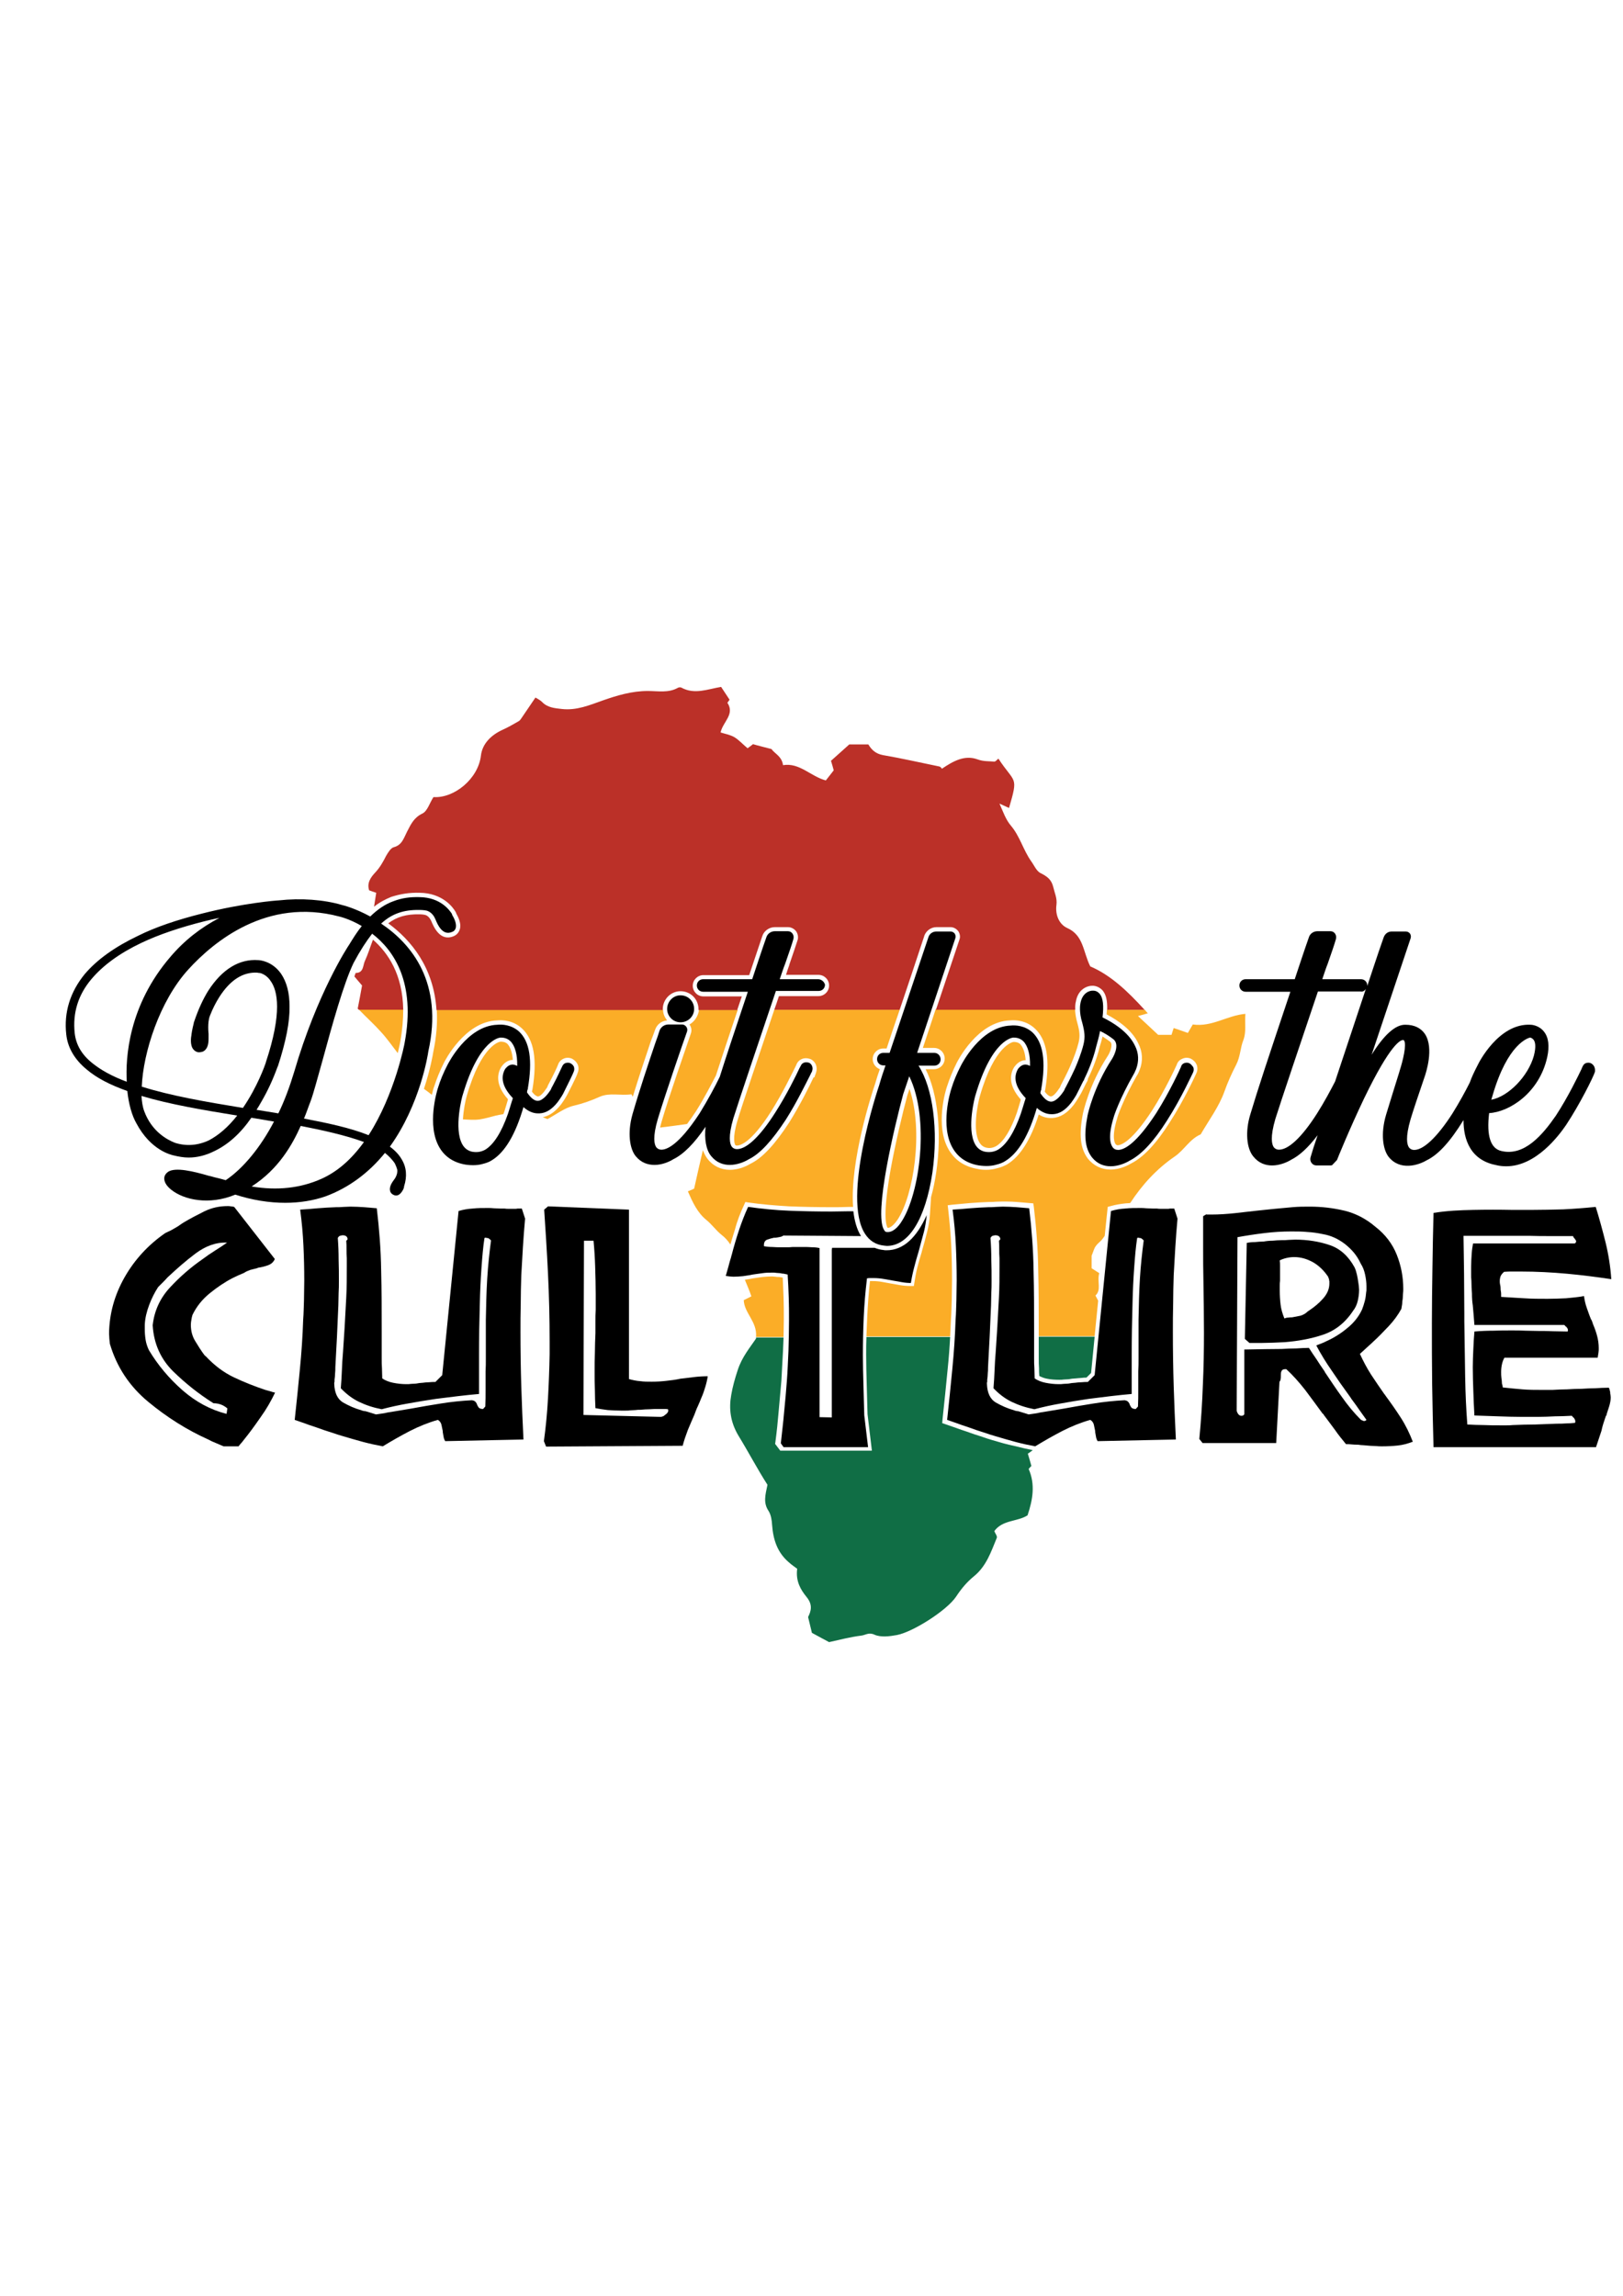 <?xml version="1.0" encoding="utf-8"?>
<!-- Generator: Adobe Illustrator 19.0.0, SVG Export Plug-In . SVG Version: 6.00 Build 0)  -->
<svg version="1.0" xmlns="http://www.w3.org/2000/svg" xmlns:xlink="http://www.w3.org/1999/xlink" x="0px" y="0px"
	 viewBox="0 0 595.3 841.9" style="enable-background:new 0 0 595.3 841.9;" xml:space="preserve">
<style type="text/css">
	.st0{fill:#FBAD27;}
	.st1{fill:#106E45;}
	.st2{fill:#BB3028;}
</style>
<g id="Layer_1">
	<g id="XMLID_3_">
		<path id="XMLID_1173_" class="st0" d="M176,410.5c2-0.3,3.9-0.9,5.9-1.4c1-0.2,1.8-0.4,2.7-0.5c0.1-0.2,0.2-0.5,0.3-0.7
			c0.5-1.5,0.9-3,1.3-4.3c0-0.2,0.1-0.3,0.1-0.5c-5-5.6-3.7-9.8-2.4-11.9l0.1-0.1c1.4-2,3.1-2.4,4-2.4c0,0,0.1,0,0.1,0
			c-0.2-2.7-0.9-4.7-2-5.9c-0.8-0.7-1.7-0.8-2.5-0.8c-0.3,0-7,1.1-12.4,19.9c-0.5,1.7-1.2,5.1-1.4,8.6
			C171.9,410.6,174,410.8,176,410.5z"/>
		<path id="XMLID_1178_" class="st0" d="M139.8,378.5c2.3,2.5,4.2,5.3,6.1,7.7c0.6-2.5,0.9-4,0.9-4.1v0c0.8-4.4,1.1-8.3,1.1-11.9
			h-16.3C134.6,373.3,137.4,375.8,139.8,378.5z"/>
		<path id="XMLID_1179_" class="st0" d="M272.9,441.9l0.5-1.1l1.2,0.2c4.9,0.7,9.9,1.1,14.9,1.4c5.1,0.2,10.3,0.3,15.5,0.3
			c2.2,0,4.4,0,6.5-0.1c0.3,0,0.6,0,1,0l0.4,0c-1.2-16.8,6.9-41.7,8.1-45.2c0.5-1.8,1.1-3.6,1.7-5.3c-1.5-0.6-2.6-2-2.6-3.7
			c0-2.2,1.8-3.9,3.9-3.9h1.2c1.4-4.3,3-9,4.8-14.2h-46c-5.5,16.4-12,35.5-13.5,40.6c-2,6.7-1,8.7-0.8,9c0.1,0.1,0.2,0.2,0.4,0.2
			c1.1,0.1,5.2-0.6,12.8-12.6c4.2-6.7,7.6-13.8,8.8-16.2c0.2-0.5,0.4-0.7,0.4-0.9c0.8-1.9,2.8-2.8,4.9-2.1l0.3,0.1
			c1.9,0.9,2.7,3,2,5l-0.6,1.7h-0.3c0,0,0,0,0,0c-1.4,3-4.8,9.9-8.9,16.5c-5.2,8-9.8,13-14.1,15.1c-1,0.6-4,2.3-7.7,2.3
			c-3.3,0-6.1-1.4-8.1-3.9c-0.7-0.9-1.3-2-1.8-3.3c-1.1,4.7-2.2,9.6-3.2,14.1c-1,0.5-1.7,0.7-2.3,1c1.8,4.1,3.5,7.8,6.8,10.5
			c2,1.6,3.5,3.8,5.5,5.4c1.3,1,2.4,2.2,3.3,3.6c0.6-1.9,1.1-3.8,1.7-5.6C270.4,447.7,271.6,444.7,272.9,441.9z"/>
		<path id="XMLID_1180_" class="st0" d="M287.4,475.7c-0.1-2.3-0.2-4.8-0.3-7.2c0,0-0.1,0-0.1,0c-0.4-0.1-0.8-0.1-1.2-0.2
			c-0.5,0-0.9,0-1.4-0.1c-0.4,0-0.8-0.1-1.2-0.1c-1.2,0-2.3,0.1-3.5,0.2c-1.2,0.2-2.4,0.3-3.5,0.5c-1,0.2-2,0.4-3,0.5
			c0.8,2,1.7,4,2.4,6.1c-0.9,0.4-1.7,0.9-2.8,1.4c0.2,4.8,5,7.9,4.5,13.5h10.1c0-2.1,0.1-4.3,0.1-6.4
			C287.5,481.2,287.5,478.4,287.4,475.7z"/>
		<path id="XMLID_1181_" class="st0" d="M371.8,382.1c-0.3,0-7,1.1-12.4,19.9c-0.9,3.2-2.7,12.6-0.2,16.9c0.6,1,1.3,1.6,2.3,1.9
			c1.4,0.4,2.6,0.2,3.9-0.5c2.8-1.7,5.4-6,7.6-12.3c0.5-1.5,0.9-3,1.3-4.3c0-0.2,0.1-0.3,0.1-0.5c-5-5.6-3.7-9.8-2.4-11.9l0.1-0.1
			c1.4-2,3.1-2.4,4-2.4c0,0,0.1,0,0.1,0c-0.2-2.7-0.9-4.7-2-5.9C373.4,382.2,372.5,382.1,371.8,382.1z"/>
		<path id="XMLID_1183_" class="st0" d="M240.3,377.6L240.3,377.6c0.7-2,2.4-3.2,4.4-3.4c-0.9-1.1-1.5-2.4-1.5-3.9h-83
			c0.3,4.7-0.1,9.9-1.3,15.6c-0.1,0.7-1,6.1-3.4,13.4c1,0.7,2,1.5,2.9,2.2c0.4-1.7,0.7-2.8,0.8-2.9c1-3.1,2.2-6,3.6-8.8
			c0.3-0.6,7.6-15.2,19.6-15.6c2-0.2,5.9,0,9.1,3c4.4,4.1,5.6,11.4,3.8,22.3l-0.2,0.8c1,1.4,1.9,1.8,2.2,1.8c0.8,0,1.9-1.1,3.3-3.2
			c0.1-0.2,0.3-0.5,0.3-0.7l0.2-0.4c2.1-3.9,3.4-6.8,3.6-7.4c0.3-0.9,1-1.7,1.9-2.1c1-0.5,2.1-0.5,3.1-0.1l0.2,0.1
			c0.9,0.5,1.6,1.2,2,2.1c0.4,1,0.4,2.2-0.1,3.2l0,0.1c-0.7,1.9-3.2,6.7-3.7,7.7c-0.2,0.4-1.1,2-2.3,3.6c-2.1,2.7-4.3,4.2-6.7,4.7
			c0.5,0.2,1.1,0.5,1.7,0.7c3.2-1.7,6.2-4.1,9.6-4.9c3.4-0.8,6.5-1.9,9.6-3.3c3.7-1.6,7.5-0.3,11.6-0.9c0.2,0.3,0.3,0.6,0.5,0.9
			c2.2-7.2,4.6-14.3,6.6-20.3C239.3,380.4,239.8,379,240.3,377.6z"/>
		<path id="XMLID_1189_" class="st0" d="M456.8,371.8c-6.8,0.6-12.2,4.9-19.3,3.9c-0.6,1-1.2,2.1-1.8,3.1c-2.1-0.7-3.6-1.3-5.2-1.8
			c-0.3,0.8-0.5,1.6-0.8,2.5c-1.8,0-3.7,0-4.9,0c-2.2-2.1-4.2-3.9-7.4-6.9c1.3-0.3,2.5-0.7,3.6-1c-0.4-0.4-0.8-0.9-1.1-1.3H406
			c0,0.6-0.1,1.1-0.1,1.7c4.2,2.2,9.3,5.7,11.6,10.6c1.6,3.1,1.8,6.5,0.5,9.8c-0.3,0.8-0.6,1.4-0.9,1.9l-0.1,0.1
			c-5.1,9-7.2,15.3-7.2,15.6c-2.2,7.1-0.9,9.2-0.6,9.6c0.2,0.2,0.4,0.4,0.8,0.4c1.3-0.1,5.2-1.4,12.6-12.8c4.8-7.5,8.6-15.8,9-16.7
			c0.3-1,1-1.8,2-2.2c1-0.5,2.1-0.5,3.1-0.1l0.2,0.1c0.9,0.5,1.6,1.2,2,2.1c0.4,1,0.4,2.2-0.1,3.2c-0.3,0.7-4.4,9.7-9.7,17.9
			c-4.9,7.8-9.7,12.9-14.1,15.1c-1,0.6-4,2.3-7.7,2.3c-3.3,0-6.1-1.4-8.2-3.9c-2.9-3.8-3.4-8.9-1.9-16.6c0.1-0.4,2.2-10.6,9.2-21.3
			c0.7-1.1,1.9-3.9,0.9-5c-0.8-0.6-1.8-1.3-2.9-2c-0.4,1.7-0.8,3.1-1,3.6c-1.2,5.3-3.6,10.4-4.4,12L399,396
			c-0.1,0.1-0.1,0.2-0.1,0.3l-0.1,0.2c-0.1,0.2-0.2,0.4-0.3,0.5c-1,2-2,4.1-2.3,4.5c-0.2,0.4-1.1,1.9-2.3,3.6
			c-2.5,3.2-5,4.7-7.9,4.9l-0.1,0h-0.5c-1.5,0-3-0.4-4.4-1.3c-2.9,9.2-6.8,15.4-11.6,18.3c-1.1,0.6-2.3,1.1-3.6,1.4
			c-1.3,0.4-2.7,0.6-4.1,0.6c-1.6,0-2.7-0.2-3-0.3c-4.8-0.8-8.3-3.1-10.6-6.9c-5.4-8.9-1-22.7-0.8-23.2c1-3.1,2.2-6,3.6-8.8
			c0.3-0.6,7.6-15.2,19.6-15.6c2-0.2,5.9,0,9.1,3c4.4,4.1,5.6,11.4,3.8,22.3l-0.2,0.8c1,1.4,1.9,1.8,2.2,1.8c0.8,0,1.9-1.1,3.3-3.2
			c0.1-0.2,0.3-0.5,0.3-0.7l0.2-0.4c1.9-3.6,3.2-6.4,3.5-7.2c1.3-3,2.3-5.8,2.9-8.2c0.6-2.4,0.4-4.2-0.4-7.1c-0.6-2-0.8-3.8-0.9-5.2
			h-51.1l-4.7,14.2h4.1c2.2,0,3.9,1.8,3.9,3.9c0,2.2-1.8,3.9-3.9,3.9h-3.1c4.5,8.9,6,23.4,3.9,37.8c-0.5,3.3-1.1,6.3-1.9,9.1
			l-0.4,6.2c-0.1,2.2-0.5,4.3-1,6.4c-0.6,2.5-1.3,5-2,7.4l0,0.1c-0.6,1.9-1.1,3.7-1.6,5.6c-0.5,1.9-0.8,3.7-1.1,5.6l-0.2,1.3h-1.4
			c-1.2,0-2.4-0.1-3.6-0.3c-1.1-0.2-2.2-0.4-3.4-0.6c-1.1-0.2-2.2-0.4-3.3-0.6c-1.1-0.2-2.2-0.3-3.4-0.3h-1c-0.5,4.4-0.8,8.8-1,13
			c-0.1,2.4-0.2,4.9-0.3,7.3h30.7c0.1-2.1,0.2-4.2,0.3-6.3c0.2-2.4,0.2-4.8,0.3-7.2c0-2.4,0.1-4.8,0.1-7.2c0-4.2-0.1-8.5-0.3-12.7
			c-0.2-4.2-0.6-8.6-1.1-13.1l-0.2-1.6l1.6-0.2c2.1-0.2,4.2-0.4,6.5-0.6l0,0c2.3-0.2,4.6-0.3,6.9-0.4l0.1,0c0.9,0,1.8,0,2.6-0.1
			c2.6-0.1,5.2-0.1,7.7,0.1c1.6,0.1,3.2,0.3,4.7,0.4l1.3,0.1l0.2,1.3c0.9,7.6,1.5,15.3,1.6,22.9c0.2,7.5,0.2,15.1,0.2,22.5v2h20.5
			l1.3-13c-0.3-0.6-0.7-1.3-1-1.9c2.3-2.1,0.5-5.1,1.4-8.2c-0.9-0.6-2-1.3-2.8-1.8c0-2.1,0-3.8,0-4.6c0.7-1.7,0.9-2.7,1.5-3.5
			c0.6-0.9,1.5-1.5,2.2-2.3c0.4-0.5,0.8-1,1.1-1.5l1.1-10.6l1.1-0.3c1.8-0.5,3.6-0.8,5.5-1c0.5,0,1.1-0.1,1.6-0.1c0,0,0-0.1,0.1-0.1
			c4.4-6.7,9.6-12.4,16.3-17c3.4-2.3,5.5-6.4,9.5-8.1c3-5.2,6.7-10.1,8.7-15.7c1.2-3.4,2.7-6.7,4.3-9.8c1.6-3.1,1.5-6.3,2.7-9.2
			C457.2,378.2,456.5,375.2,456.8,371.8z"/>
		<path id="XMLID_1194_" class="st0" d="M252.9,375.7C252.9,375.7,252.9,375.7,252.9,375.7c0.7,1,0.9,2.1,0.5,3.3
			c-1.6,4.7-8.2,23.6-10.6,31.9c-0.3,1-0.5,1.8-0.7,2.6c3.4-0.4,7-0.9,9.9-1.3c1-1.3,2.1-2.9,3.3-4.7c3.2-5.1,5.9-10.4,7.3-13.1
			c1.9-5.9,4.4-13.4,8-24.1h-14.2C256.1,372.6,254.8,374.6,252.9,375.7z"/>
		<path id="XMLID_1200_" class="st0" d="M326.7,428.7c-2.9,16.5-1.8,20.6-1.1,21.6c0,0,0,0,0,0c1,0,2.3-1.1,3.6-3
			c5.9-8.9,9.6-32.5,4.4-48l-0.8,2.4C331.1,408,328.5,418.9,326.7,428.7z"/>
	</g>
</g>
<g id="Layer_3">
	<g id="XMLID_4_">
		<path id="XMLID_1209_" class="st1" d="M381,498.2c0,1.2,0,2.5,0.1,3.6c0,1,0,1.9,0.1,2.8c0.8,0.4,1.7,0.8,2.8,1
			c1.4,0.3,3,0.4,4.5,0.4c0.6,0,1.2,0,1.7-0.1c0.6,0,1.2-0.1,1.8-0.1c0.4-0.1,0.8-0.1,1.2-0.2c0.4,0,0.9-0.1,1.3-0.1
			c0.7-0.1,1.5-0.1,2.3-0.2c0.6-0.1,1.2-0.1,1.7-0.1l1.7-1.7l1.3-13.3H381V498.2z"/>
		<path id="XMLID_1210_" class="st1" d="M363.9,528.1c-1-0.3-2-0.6-3.1-1c-1-0.3-2-0.7-3-1l-0.1,0c-2-0.7-3.9-1.4-5.8-2
			c-1.8-0.7-3.5-1.2-5.1-1.8l-1.2-0.4l0.1-1.3c0.7-6.3,1.3-12.5,1.9-18.6c0.4-3.9,0.7-7.8,0.9-11.7h-30.7c-0.1,2.2-0.1,4.4-0.1,6.5
			c0,3.5,0.1,7.1,0.2,10.7c0.1,3.6,0.2,7.3,0.3,11.1l1.6,13.4h-33.6l-1.9-2.5l0.1-0.6c0.5-3.8,0.9-7.6,1.2-11.3
			c0.3-3.7,0.7-7.4,1-11.2c0.2-3.6,0.4-7.3,0.6-11.1c0.1-1.6,0.1-3.2,0.2-4.8h-10.1c0,0.1,0,0.3,0,0.4c-2.1,3.1-5.2,6.8-6.7,11.5
			c-1,3-1.9,6.2-2.4,9.2c-0.9,5-0.3,9.9,2.6,14.8c3.8,6.2,7.2,12.7,10.7,18.1c-0.8,3.8-1.6,6.6,0.4,9.6c0.9,1.4,1.2,3.4,1.3,5.2
			c0.4,5.3,1.9,10,6.1,13.6c1.1,1,2.3,1.8,3.1,2.4c-0.6,4.6,1.3,7.7,3.4,10.3c2.4,2.9,1.7,5.2,0.6,7.4c0.6,2.5,1.1,4.6,1.4,5.8
			c2.5,1.4,4.5,2.4,6.3,3.4c4-0.9,7.9-1.9,11.9-2.4c1.5-0.2,2.7-1.3,4.8-0.3c2.3,1,5.5,0.6,8.2,0.1c5.8-1.1,18.3-9,21.7-14.1
			c1.9-2.9,4-5.4,6.6-7.5c4.5-3.7,6.2-8.9,8.3-14c0.3-0.6-0.6-1.7-0.9-2.5c3-4.2,8.5-3.4,12.2-5.8c1.9-5.7,2.9-11.3,0.4-17
			c0.4-0.5,0.8-0.9,1-1.1c-0.4-1.5-0.8-2.8-1.3-4.5c0.6-0.4,1.2-0.8,1.8-1.3c-2-0.4-4.2-0.9-6.6-1.5
			C369.3,529.7,366.6,528.9,363.9,528.1z"/>
	</g>
</g>
<g id="Layer_4">
	<g id="XMLID_1_">
		<path id="XMLID_750_" d="M100.8,461.7c-0.5,1.2-1.4,1.9-2.5,2.3c-1.1,0.4-2.3,0.7-3.6,0.9c-0.1,0-0.2,0-0.2,0.1
			c-0.1,0-0.2,0.1-0.3,0.1c-0.8,0.2-1.6,0.4-2.4,0.6c-0.8,0.3-1.6,0.6-2.3,1.1c-0.7,0.3-1.4,0.6-2.1,0.9c-0.7,0.3-1.4,0.7-2.1,1
			c-2.9,1.5-5.7,3.4-8.4,5.6c-2.7,2.2-4.8,4.8-6.3,7.9c-0.2,0.6-0.3,1.2-0.4,1.8c-0.1,0.6-0.2,1.2-0.2,1.8c0,2.2,0.5,4.2,1.6,6
			c1.1,1.8,2.2,3.6,3.5,5.3c0.1,0,0.1,0,0.2,0.1c0,0.1,0.1,0.2,0.2,0.2c3.1,3.3,6.5,5.9,10.3,7.7c3.8,1.8,7.6,3.3,11.5,4.6
			c0.6,0.2,1.2,0.3,1.8,0.5c0.6,0.2,1.2,0.4,1.8,0.5c-1.5,3.1-3.2,6.1-5.3,9c-2,2.9-4.1,5.8-6.3,8.5c-0.3,0.4-0.6,0.8-0.9,1.1
			c-0.3,0.3-0.6,0.7-0.9,1.1H82c-0.9-0.4-1.9-0.8-2.8-1.2c-1-0.4-1.9-0.8-2.8-1.3c-7.8-3.5-15.1-8.1-22-13.8
			c-6.9-5.7-11.6-12.8-14.1-21.3c-0.1-0.6-0.1-1.2-0.2-1.9c0-0.7-0.1-1.3-0.1-1.9c0.1-7.2,2-14.1,5.7-20.6
			c3.7-6.5,8.7-11.9,14.9-16.2c0.7-0.3,1.4-0.7,2.1-1c0.7-0.4,1.4-0.8,2.1-1.2c0.4-0.2,0.8-0.5,1.2-0.8c0.4-0.3,0.8-0.5,1.2-0.8
			c2.5-1.5,5.2-2.9,7.8-4.2c2.7-1.3,5.5-1.9,8.5-1.9c0.4,0,0.8,0,1.2,0.1c0.4,0,0.8,0.1,1.2,0.2L100.8,461.7z M71.7,459.7
			c-3.6,2.7-7,5.7-10.3,8.8c-0.5,0.6-1.1,1.2-1.7,1.8c-0.6,0.6-1.2,1.2-1.7,1.7c-1.3,2-2.4,4.2-3.3,6.6c-0.9,2.4-1.5,4.8-1.6,7.3
			c0,0.2,0,0.5,0,0.8c0,0.3,0,0.5,0,0.8c0,1.2,0.1,2.5,0.3,3.8c0.2,1.3,0.6,2.5,1.2,3.8c3.3,5.5,7.4,10.4,12.3,14.7
			c4.9,4.3,10.3,7.2,16.2,8.7l0.3-2c-0.7-0.6-1.5-1.1-2.3-1.4c-0.8-0.3-1.8-0.5-2.8-0.5c-5.4-3.4-10.3-7.3-14.9-11.8
			c-4.5-4.5-7-10.1-7.4-16.8c0.6-5.3,2.7-9.9,6.3-13.8c3.6-3.9,7.5-7.3,11.8-10.3c1.6-1.2,3.2-2.3,4.8-3.3c1.6-1,3.1-2,4.4-2.9
			C79.2,455.5,75.3,457,71.7,459.7z"/>
		<path id="XMLID_755_" d="M116.5,443.1c2.2-0.2,4.5-0.3,6.8-0.4c0.9,0,1.8,0,2.7-0.1c0.8,0,1.7-0.1,2.5-0.1c1.7,0,3.4,0.1,5,0.2
			c1.7,0.1,3.2,0.3,4.7,0.4c0.9,7.6,1.5,15.2,1.6,22.7c0.2,7.5,0.2,15,0.2,22.5c0,0.5,0,0.9,0,1.3c0,0.4,0,0.8,0,1.2
			c0,1.2,0,2.5,0,3.7c0,1.2,0,2.4,0,3.6c0,1.2,0,2.5,0.1,3.7c0,1.2,0.1,2.5,0.1,3.7c1.2,0.8,2.5,1.3,4,1.6c1.5,0.3,3.2,0.5,4.8,0.5
			c0.6,0,1.2,0,1.8-0.1c0.6,0,1.2-0.1,1.8-0.1c0.4-0.1,0.8-0.1,1.2-0.2c0.4,0,0.8-0.1,1.2-0.1c0.8-0.1,1.6-0.2,2.4-0.2
			c0.8-0.1,1.6-0.1,2.3-0.1l2.5-2.5l6-60.2c1.7-0.5,3.4-0.8,5.2-0.9c1.8-0.2,3.6-0.2,5.4-0.2c0.8,0,1.5,0,2.3,0.1
			c0.8,0,1.5,0.1,2.3,0.1c0.3,0,0.6,0,0.8,0s0.5,0,0.8,0c0.5,0.1,1.1,0.1,1.6,0.1c0.5,0,1,0,1.6,0c0.2,0,0.5,0,0.8,0
			c0.3,0,0.5,0,0.8-0.1c0.2,0,0.5,0,0.8,0c0.3,0,0.5,0,0.8,0l1.2,3.7c-0.3,3.5-0.6,6.9-0.8,10.4c-0.2,3.5-0.4,7-0.6,10.4
			c-0.1,3.5-0.2,6.9-0.2,10.4c-0.1,3.5-0.1,7-0.1,10.4c0,6.6,0.1,13.2,0.3,19.9c0.2,6.6,0.5,13.1,0.8,19.5l-28.7,0.6
			c-0.3-0.5-0.5-1-0.6-1.6c-0.1-0.6-0.2-1.1-0.3-1.7c0-0.1,0-0.2,0-0.2c0-0.1,0-0.2,0-0.2c-0.2-0.8-0.3-1.6-0.5-2.4
			c-0.2-0.7-0.6-1.3-1.3-1.7c-3.5,1-7,2.4-10.3,4.1c-3.3,1.7-6.6,3.6-9.9,5.6c-2.2-0.4-4.5-0.9-7.2-1.6c-2.6-0.7-5.3-1.5-8-2.3
			c-1-0.3-2-0.6-3.1-1c-1-0.3-2.1-0.7-3.1-1c-2-0.7-3.9-1.4-5.8-2c-1.8-0.7-3.5-1.2-5.1-1.8c0.7-6.3,1.3-12.5,1.9-18.6
			c0.6-6.1,1-12.1,1.2-18.1c0.2-2.4,0.2-4.8,0.3-7.2c0-2.4,0.1-4.8,0.1-7.2c0-4.2-0.1-8.5-0.3-12.8c-0.2-4.3-0.6-8.7-1.2-13.2
			C112.1,443.5,114.2,443.3,116.5,443.1z M127.4,454.6c0,0,0-0.1,0.1-0.1c0-0.1,0-0.2,0-0.2c-0.1-0.5-0.3-0.8-0.6-1
			s-0.8-0.3-1.2-0.3c-0.3,0-0.6,0.1-1,0.2c-0.3,0.1-0.6,0.4-0.8,0.8c0.2,2.6,0.3,5.3,0.3,7.9c0.1,2.7,0.1,5.3,0.1,7.9
			c0,1.5,0,2.9-0.1,4.4c0,1.5-0.1,3-0.1,4.6c-0.2,3.8-0.3,7.5-0.5,11.3c-0.2,3.7-0.4,7.5-0.6,11.3c0,0.8,0,1.5-0.1,2.3
			c0,0.8-0.1,1.5-0.2,2.3c0,0.2,0,0.3,0,0.4c0,0.1,0,0.3,0,0.4c-0.1,0.1-0.1,0.2-0.1,0.3c0,0.1,0,0.3,0,0.4c0.1,3.3,1.2,5.6,3.2,6.8
			c2.1,1.2,4.3,2.2,6.8,2.9c0.2,0.1,0.5,0.2,0.7,0.2c0.2,0.1,0.5,0.1,0.7,0.1c0.7,0.2,1.4,0.4,2,0.6c0.7,0.2,1.3,0.4,1.9,0.6
			c0.7-0.1,1.4-0.2,2.1-0.3c0.7-0.1,1.4-0.2,2.1-0.4c1.5-0.2,2.9-0.5,4.3-0.7c1.4-0.2,2.8-0.5,4.2-0.7c3.7-0.7,7.4-1.3,11.1-1.9
			c3.7-0.6,7.5-1,11.4-1.2c0.6,0.1,1.1,0.3,1.3,0.6c0.3,0.3,0.5,0.7,0.6,1v0.1c0.2,0.4,0.4,0.7,0.6,1c0.3,0.3,0.8,0.5,1.4,0.5
			c0.1,0,0.2,0,0.2,0l0.8-0.9c0.1-2,0.1-4.1,0.1-6.2c0-2.2,0-4.4,0-6.7c0.1-1.5,0.1-3.1,0.1-4.6c0-1.5,0-3.1,0-4.7
			c0-1.6,0-3.2,0-4.8c0-1.6,0-3.2,0-4.8c0.1-5.1,0.2-10.1,0.5-15c0.3-4.9,0.8-9.6,1.4-14.1c-0.1-0.1-0.2-0.2-0.2-0.2
			c-0.2-0.2-0.3-0.3-0.6-0.5c-0.2-0.2-0.5-0.2-0.8-0.2c-0.1-0.1-0.2-0.1-0.3-0.1c-0.2,0-0.3,0-0.5,0.1c-0.5,3.2-0.8,6.8-1.1,11
			c-0.3,4.2-0.5,8.4-0.6,12.8c-0.2,6.6-0.3,12.9-0.3,18.9c0,6,0,10.1,0,12.5c0,0.6,0,1.3,0,2c-2.5,0.2-5,0.5-7.7,0.8
			c-2.7,0.3-5.4,0.7-8.1,1c-3.5,0.5-6.9,1.1-10.3,1.7c-3.4,0.6-6.6,1.3-9.6,2.1c-3.1-0.6-5.8-1.5-8.3-2.7c-2.5-1.2-4.7-2.9-6.7-5
			c0.2-2.2,0.3-4.4,0.4-6.6c0.1-2.2,0.2-4.4,0.4-6.5c0.1-1.5,0.2-3.1,0.3-4.6c0.1-1.5,0.2-3,0.3-4.6c0.2-3.6,0.4-7.3,0.6-11
			c0.2-3.7,0.2-7.4,0.2-11.2c0-0.5,0-1.1,0-1.6c0-0.5,0-1.1,0-1.6c-0.1-1.1-0.1-2.2-0.1-3.2c0-1.1,0-2.2-0.1-3.2
			C127.4,454.7,127.4,454.6,127.4,454.6z"/>
		<path id="XMLID_760_" d="M230.6,505.7c1.4,0.4,2.8,0.7,4.2,0.8c1.4,0.2,2.8,0.2,4.2,0.2c1.8,0,3.5-0.1,5.3-0.3
			c1.8-0.2,3.5-0.4,5.3-0.8c1.7-0.2,3.4-0.4,5-0.6c1.7-0.2,3.3-0.3,5-0.3c-0.2,1.3-0.5,2.6-0.9,3.9c-0.4,1.3-0.8,2.6-1.4,3.9
			c-0.4,1-0.8,2-1.3,3.1c-0.5,1-0.9,2.1-1.3,3.2c-0.8,1.8-1.6,3.7-2.4,5.6c-0.7,1.9-1.4,3.8-1.9,5.8l-50.1,0.3l-0.8-2
			c0.7-5.1,1.2-10.3,1.5-15.7c0.3-5.4,0.5-10.8,0.6-16.2c0-0.8,0-1.5,0-2.3c0-0.8,0-1.5,0-2.3c0-8.5-0.2-16.8-0.6-25
			c-0.4-8.2-0.9-16-1.4-23.4l1.4-1.2l29.7,1.2V505.7z M214.2,454.8l-0.2,64.1l28.3,0.7c0.2,0,0.3,0,0.5-0.1c0.2,0,0.3-0.1,0.6-0.2
			c0.3-0.2,0.6-0.5,0.9-0.7c0.3-0.2,0.5-0.5,0.7-0.8c0.1-0.2,0.1-0.3,0.1-0.5c0-0.2,0-0.3-0.1-0.5c-0.5-0.1-1.1-0.1-1.6-0.1
			c-0.5,0-1.1,0-1.7,0c-1.1,0-2.2,0-3.3,0.1c-1.2,0-2.3,0.1-3.5,0.2c-0.6,0-1.2,0-1.8,0.1c-0.6,0-1.2,0.1-1.8,0.1
			c-0.6,0.1-1.2,0.1-1.8,0.1s-1.2,0-1.8,0c-1.7,0-3.3-0.1-4.8-0.2c-1.5-0.2-3-0.4-4.5-0.7c-0.1-2.2-0.2-4.3-0.2-6.6
			c-0.1-2.2-0.1-4.5-0.1-6.8c0-2.3,0-4.6,0.1-7c0-2.3,0.1-4.7,0.2-7.1c0-1.5,0-2.9,0-4.3c0-1.4,0-2.9,0.1-4.3c0-1,0-2,0-2.9
			c0-1,0-1.9,0-2.8c0-3.4-0.1-6.7-0.2-10c-0.1-3.3-0.3-6.5-0.6-9.6H214.2z"/>
		<path id="XMLID_921_" d="M355.8,443.1c2.2-0.2,4.5-0.3,6.8-0.4c0.9,0,1.8,0,2.7-0.1c0.8,0,1.7-0.1,2.5-0.1c1.7,0,3.4,0.1,5,0.2
			c1.7,0.1,3.2,0.3,4.7,0.4c0.9,7.6,1.5,15.2,1.6,22.7c0.2,7.5,0.2,15,0.2,22.5c0,0.5,0,0.9,0,1.3c0,0.4,0,0.8,0,1.2
			c0,1.2,0,2.5,0,3.7c0,1.2,0,2.4,0,3.6c0,1.2,0,2.5,0.1,3.7c0,1.2,0.1,2.5,0.1,3.7c1.2,0.8,2.5,1.3,4,1.6c1.5,0.3,3.2,0.5,4.8,0.5
			c0.6,0,1.2,0,1.8-0.1c0.6,0,1.2-0.1,1.8-0.1c0.4-0.1,0.8-0.1,1.2-0.2c0.4,0,0.8-0.1,1.2-0.1c0.8-0.1,1.6-0.2,2.4-0.2
			c0.8-0.1,1.6-0.1,2.3-0.1l2.5-2.5l6-60.2c1.7-0.5,3.4-0.8,5.2-0.9c1.8-0.2,3.6-0.2,5.4-0.2c0.8,0,1.5,0,2.3,0.1
			c0.8,0,1.5,0.1,2.3,0.1c0.3,0,0.6,0,0.8,0s0.5,0,0.8,0c0.5,0.1,1.1,0.1,1.6,0.1c0.5,0,1,0,1.6,0c0.2,0,0.5,0,0.8,0
			c0.3,0,0.5,0,0.8-0.1c0.2,0,0.5,0,0.8,0c0.3,0,0.5,0,0.8,0l1.2,3.7c-0.3,3.5-0.6,6.9-0.8,10.4c-0.2,3.5-0.4,7-0.6,10.4
			c-0.1,3.5-0.2,6.9-0.2,10.4c-0.1,3.5-0.1,7-0.1,10.4c0,6.6,0.1,13.2,0.3,19.9c0.2,6.6,0.5,13.1,0.8,19.5l-28.7,0.6
			c-0.3-0.5-0.5-1-0.6-1.6c-0.1-0.6-0.2-1.1-0.3-1.7c0-0.1,0-0.2,0-0.2c0-0.1,0-0.2,0-0.2c-0.2-0.8-0.3-1.6-0.5-2.4
			c-0.2-0.7-0.6-1.3-1.3-1.7c-3.5,1-7,2.4-10.3,4.1c-3.3,1.7-6.6,3.6-9.9,5.6c-2.2-0.4-4.5-0.9-7.2-1.6c-2.6-0.7-5.3-1.5-8-2.3
			c-1-0.3-2-0.6-3.1-1c-1-0.3-2.1-0.7-3.1-1c-2-0.7-3.9-1.4-5.8-2c-1.8-0.7-3.5-1.2-5.1-1.8c0.7-6.3,1.3-12.5,1.9-18.6
			c0.6-6.1,1-12.1,1.2-18.1c0.2-2.4,0.2-4.8,0.3-7.2c0-2.4,0.1-4.8,0.1-7.2c0-4.2-0.1-8.5-0.3-12.8c-0.2-4.3-0.6-8.7-1.2-13.2
			C351.4,443.5,353.6,443.3,355.8,443.1z M366.8,454.6c0,0,0-0.1,0.1-0.1c0-0.1,0-0.2,0-0.2c-0.1-0.5-0.3-0.8-0.6-1
			c-0.3-0.2-0.8-0.3-1.2-0.3c-0.3,0-0.6,0.1-1,0.2c-0.3,0.1-0.6,0.4-0.8,0.8c0.2,2.6,0.3,5.3,0.3,7.9c0.1,2.7,0.1,5.3,0.1,7.9
			c0,1.5,0,2.9-0.1,4.4c0,1.5-0.1,3-0.1,4.6c-0.2,3.8-0.3,7.5-0.5,11.3c-0.2,3.7-0.4,7.5-0.6,11.3c0,0.8,0,1.5-0.1,2.3
			c0,0.8-0.1,1.5-0.2,2.3c0,0.2,0,0.3,0,0.4c0,0.1,0,0.3,0,0.4c-0.1,0.1-0.1,0.2-0.1,0.3c0,0.1,0,0.3,0,0.4c0.1,3.3,1.2,5.6,3.2,6.8
			c2.1,1.2,4.3,2.2,6.8,2.9c0.2,0.1,0.5,0.2,0.7,0.2c0.2,0.1,0.5,0.1,0.7,0.1c0.7,0.2,1.4,0.4,2,0.6c0.7,0.2,1.3,0.4,1.9,0.6
			c0.7-0.1,1.4-0.2,2.1-0.3c0.7-0.1,1.4-0.2,2.1-0.4c1.5-0.2,2.9-0.5,4.3-0.7c1.4-0.2,2.8-0.5,4.2-0.7c3.7-0.7,7.4-1.3,11.1-1.9
			c3.7-0.6,7.5-1,11.4-1.2c0.6,0.1,1.1,0.3,1.3,0.6c0.3,0.3,0.5,0.7,0.6,1v0.1c0.2,0.4,0.4,0.7,0.6,1c0.3,0.3,0.8,0.5,1.4,0.5
			c0.1,0,0.2,0,0.2,0l0.8-0.9c0.1-2,0.1-4.1,0.1-6.2c0-2.2,0-4.4,0-6.7c0.1-1.5,0.1-3.1,0.1-4.6c0-1.5,0-3.1,0-4.7
			c0-1.6,0-3.2,0-4.8c0-1.6,0-3.2,0-4.8c0.1-5.1,0.2-10.1,0.5-15c0.3-4.9,0.8-9.6,1.4-14.1c-0.1-0.1-0.2-0.2-0.2-0.2
			c-0.2-0.2-0.3-0.3-0.6-0.5c-0.2-0.2-0.5-0.2-0.8-0.2c-0.1-0.1-0.2-0.1-0.3-0.1c-0.2,0-0.3,0-0.5,0.1c-0.5,3.2-0.8,6.8-1.1,11
			c-0.3,4.2-0.5,8.4-0.6,12.8c-0.2,6.6-0.3,12.9-0.3,18.9c0,6,0,10.1,0,12.5c0,0.6,0,1.3,0,2c-2.5,0.2-5,0.5-7.7,0.8
			c-2.7,0.3-5.4,0.7-8.1,1c-3.5,0.5-6.9,1.1-10.3,1.7c-3.4,0.6-6.6,1.3-9.6,2.1c-3.1-0.6-5.8-1.5-8.3-2.7c-2.5-1.2-4.7-2.9-6.7-5
			c0.2-2.2,0.3-4.4,0.4-6.6c0.1-2.2,0.2-4.4,0.4-6.5c0.1-1.5,0.2-3.1,0.3-4.6c0.1-1.5,0.2-3,0.3-4.6c0.2-3.6,0.4-7.3,0.6-11
			c0.2-3.7,0.2-7.4,0.2-11.2c0-0.5,0-1.1,0-1.6c0-0.5,0-1.1,0-1.6c-0.1-1.1-0.1-2.2-0.1-3.2c0-1.1,0-2.2-0.1-3.2
			C366.8,454.7,366.8,454.6,366.8,454.6z"/>
		<path id="XMLID_906_" d="M442.9,445.4c0.2,0,0.3,0,0.5,0c0.2,0,0.3,0,0.5,0c0.2,0,0.3,0,0.5,0c2.8,0,5.6-0.2,8.5-0.5
			c2.9-0.3,5.9-0.7,8.9-1c1-0.1,2-0.2,2.9-0.3c1-0.1,1.9-0.2,2.9-0.3c2.2-0.2,4.3-0.4,6.5-0.6c2.2-0.2,4.3-0.2,6.3-0.2
			c4.4,0,8.6,0.5,12.8,1.5c4.1,1,7.9,3,11.3,5.9c3.6,2.8,6.2,6.2,7.8,10.2c1.6,4,2.4,8.2,2.4,12.5c0,0.6,0,1.2-0.1,1.9
			c0,0.6-0.1,1.2-0.1,1.8c-0.1,0.6-0.2,1.2-0.2,1.9c-0.1,0.6-0.2,1.2-0.3,1.8c-1.2,2.2-2.8,4.4-4.7,6.4c-1.9,2-3.8,4-5.8,5.8
			c-0.8,0.8-1.7,1.5-2.4,2.2c-0.8,0.7-1.5,1.4-2.3,2.1c1.2,2.6,2.5,5.1,4.1,7.6c1.6,2.4,3.2,4.8,4.9,7.2c0.1,0.1,0.1,0.1,0.2,0.2
			c0,0,0.1,0.1,0.1,0.2c2,2.7,3.9,5.4,5.7,8.2c1.8,2.8,3.2,5.7,4.4,8.8c-1.8,0.7-3.6,1.2-5.5,1.4c-1.9,0.2-3.8,0.3-5.8,0.3
			c-0.7,0-1.4,0-2.2-0.1c-0.8,0-1.5-0.1-2.2-0.1c-0.8-0.1-1.5-0.1-2.3-0.2c-0.7,0-1.4-0.1-2.1-0.2c-0.8,0-1.5,0-2.3-0.1
			c-0.7-0.1-1.4-0.1-2.1-0.1c-1.4-1.7-2.8-3.4-4.1-5.3c-1.3-1.8-2.7-3.6-4.1-5.5c0-0.1,0-0.2-0.1-0.2c0-0.1-0.1-0.1-0.2-0.1
			c-2.2-3-4.3-5.9-6.5-8.8c-2.2-2.8-4.5-5.4-6.9-7.6c-0.1,0-0.2,0-0.2,0c-0.1,0-0.2,0-0.2,0c-0.8,0-1.2,0.3-1.4,0.8
			c-0.2,0.5-0.2,1.1-0.2,1.7c0,0.4,0,0.8-0.1,1.2c0,0.4-0.2,0.7-0.4,0.9l-1.2,22.5h-27l-1.2-1.5c0.3-3.3,0.6-6.6,0.8-9.9
			c0.2-3.3,0.4-6.6,0.5-9.9c0.3-6.4,0.4-12.8,0.4-19.2c0-6.4-0.1-12.8-0.2-19.1c-0.1-4-0.1-8-0.1-11.9c0-3.9,0-7.8,0-11.7l1.2-0.7
			C442.5,445.4,442.7,445.4,442.9,445.4z M493.3,456.2c-2.5-1.9-5.1-3.1-8-3.6c-1.9-0.4-3.8-0.7-5.8-0.8c-1.9-0.2-3.9-0.2-5.9-0.2
			c-3.2,0-6.5,0.2-9.8,0.6c-3.3,0.4-6.6,0.9-9.9,1.5l-0.3,63.5v0.1c0.1,0.5,0.3,0.9,0.6,1.3c0.3,0.4,0.7,0.6,1.1,0.6
			c0.2,0,0.4,0,0.6-0.1c0.2-0.1,0.4-0.2,0.5-0.5v-23.7c5.7-0.1,10.3-0.2,13.7-0.2c1.8-0.1,3.6-0.2,5.4-0.2c1.7-0.1,3.2-0.2,4.6-0.2
			c0.9,1.4,1.8,2.8,2.8,4.2c0.9,1.4,1.8,2.8,2.8,4.2c0.1,0.1,0.1,0.2,0.2,0.3c0,0.1,0.1,0.3,0.2,0.4c2,3,4,6,6.1,8.9
			c2.1,3,4.4,5.8,7,8.4c0.1,0,0.2,0,0.2,0.1c0.1,0,0.2,0.1,0.3,0.1c0.1,0,0.1,0,0.2,0.1c0,0,0.1,0.1,0.2,0.1c0.1,0,0.1,0,0.2,0
			c0,0,0.1,0,0.2,0c0.1,0,0.2,0,0.2,0c0.1-0.1,0.2-0.2,0.3-0.2c0.1-0.1,0.2-0.2,0.2-0.2c-0.8-1.2-1.7-2.3-2.5-3.5
			c-0.8-1.2-1.7-2.4-2.5-3.5c-0.2-0.3-0.5-0.6-0.7-1c-0.2-0.3-0.5-0.7-0.7-1c-2.2-3-4.3-6-6.3-9c-2.1-3-4-6.1-5.7-9.3
			c0.6-0.2,1.2-0.5,1.8-0.7c0.6-0.2,1.2-0.5,1.8-0.8c2.7-1.2,5.3-2.8,7.7-4.8c2.5-2,4.3-4.3,5.5-6.9c0.4-1,0.7-2,1-3.1
			c0.3-1.1,0.4-2.2,0.5-3.2c0.1-0.4,0.1-0.8,0.1-1.1c0-0.3,0-0.7,0-1.1c0-1.5-0.2-2.9-0.5-4.3c-0.3-1.4-0.8-2.8-1.6-4
			C497.7,460.3,495.7,458.1,493.3,456.2z M460.3,455.5c1-0.1,2.1-0.2,3.2-0.2c1.1-0.2,2.2-0.3,3.3-0.3c1.1-0.1,2.2-0.2,3.3-0.2
			c0.8,0,1.7,0,2.5-0.1c0.8,0,1.6-0.1,2.5-0.1c4.5,0,8.8,0.7,12.6,2c3.9,1.3,6.9,4.1,9.1,8.1c0.4,0.8,0.7,1.8,0.9,2.7
			c0.2,1,0.4,1.9,0.5,2.8c0.1,0.5,0.1,0.9,0.2,1.4c0,0.5,0.1,0.9,0.1,1.4c0,1.4-0.2,2.8-0.5,4.1c-0.3,1.3-0.9,2.6-1.7,3.6
			c-2.9,4.4-6.6,7.3-11.1,8.8c-4.5,1.5-9.1,2.3-13.9,2.7c-1.5,0.1-2.9,0.1-4.4,0.2c-1.5,0-2.9,0.1-4.4,0.1c-0.1,0-0.2,0-0.3,0
			c-0.1,0-0.3,0-0.4,0c-0.3,0-0.6,0-0.9,0c-0.3,0-0.5,0-0.8,0c-0.3,0-0.6,0-0.9,0c-0.3,0-0.6,0-0.9,0l-1.7-1.5l0.7-35.2
			C458.3,455.6,459.3,455.5,460.3,455.5z M481.8,463c-2.3-1.3-4.6-2-7.1-2c-0.9,0-1.8,0.1-2.7,0.3c-0.9,0.2-1.8,0.5-2.6,0.9
			c0.1,0.7,0.1,1.4,0.1,2c0,0.7,0,1.3,0,1.9c0,0.6,0,1.2,0,1.8c0,0.6,0,1.2,0,1.8c-0.1,0.6-0.1,1.2-0.1,1.8c0,0.6,0,1.2,0,1.8
			c0,1.7,0.1,3.4,0.3,5.1c0.2,1.7,0.7,3.4,1.4,5.1c0.5-0.2,0.9-0.3,1.4-0.3c0.5-0.1,0.9-0.1,1.4-0.1c1-0.2,2-0.4,3.1-0.6
			c1-0.3,1.9-0.8,2.7-1.6c0.1-0.1,0.2-0.1,0.3-0.2c0.1,0,0.2-0.1,0.3-0.2c1.8-1.2,3.5-2.6,5-4.3c1.5-1.7,2.3-3.5,2.3-5.5
			c0-0.2,0-0.4,0-0.6c0-0.2,0-0.4-0.1-0.6c0-0.2,0-0.4-0.1-0.6c-0.1-0.2-0.2-0.4-0.2-0.6C485.8,466.2,484.1,464.4,481.8,463z"/>
		<path id="XMLID_914_" d="M540.3,443.7c4.8-0.1,9.6-0.1,14.5,0c1.2,0,2.3,0,3.4,0c1.1,0,2.2,0,3.3,0c4,0,8-0.1,11.9-0.2
			c4-0.2,7.9-0.5,11.9-0.9c1.3,4.2,2.5,8.6,3.6,13c1.1,4.5,1.8,9,2.1,13.5c-5.4-0.8-10.8-1.5-16.3-2c-5.5-0.5-11.1-0.8-16.9-0.8
			c-1,0-2,0-3,0c-1,0-2,0-3.1,0.1c-0.6,0.5-1,1-1.3,1.6c-0.2,0.6-0.3,1.2-0.3,1.8c0,0.4,0,0.8,0.1,1.2c0.1,0.4,0.2,0.9,0.2,1.3
			c0,0.4,0,0.8,0.1,1.2c0.1,0.4,0.1,0.9,0.1,1.3c0,0.2,0,0.3,0,0.4c0,0.1,0,0.3,0,0.4c2.7,0.2,5.5,0.3,8.4,0.5
			c2.9,0.2,5.8,0.2,8.6,0.2c2.3,0,4.6-0.1,6.8-0.2c2.2-0.2,4.4-0.4,6.6-0.8c0.2,1.5,0.5,2.9,1,4.3c0.5,1.4,1,2.9,1.6,4.3
			c0.2,0.2,0.3,0.5,0.4,0.8c0.1,0.3,0.2,0.6,0.3,0.9c0.6,1.4,1.1,2.8,1.5,4.3c0.4,1.5,0.6,3,0.6,4.5c0,0.5,0,1.1-0.1,1.7
			c-0.1,0.6-0.2,1.2-0.3,1.8h-34.2c-0.4,0.7-0.7,1.5-0.9,2.4c-0.2,0.9-0.3,1.8-0.3,2.8c0,0.8,0,1.5,0.1,2.2c0.1,0.7,0.2,1.4,0.2,2.1
			c0.1,0.2,0.1,0.5,0.2,0.7c0,0.2,0.1,0.5,0.1,0.7c2.5,0.3,4.9,0.5,7.2,0.7c2.3,0.2,4.7,0.2,7.1,0.2c0.7,0,1.4,0,2,0
			c0.7,0,1.3,0,2,0c1.8-0.1,3.5-0.2,5.3-0.2c1.7-0.1,3.5-0.2,5.3-0.2c1.7-0.1,3.4-0.2,5-0.2c1.7-0.1,3.3-0.2,5-0.2
			c0.2,0.3,0.3,0.6,0.3,0.9c0.1,0.3,0.2,0.5,0.2,0.8c0,0.3,0,0.6,0.1,0.9c0,0.3,0.1,0.6,0.1,0.9c0,1-0.2,2-0.5,3.1
			c-0.3,1-0.7,2.1-1,3.1c0,0.2,0,0.3-0.1,0.4c0,0.1-0.1,0.2-0.2,0.3c-0.3,0.9-0.6,1.8-0.9,2.7c-0.3,0.9-0.5,1.8-0.7,2.7l-2,6h-59.6
			c-0.2-7.8-0.4-15.5-0.5-23c-0.1-7.5-0.1-15-0.1-22.4c0-6.6,0.1-13.3,0.2-20c0.1-6.7,0.2-13.5,0.4-20.5
			C530.7,444,535.5,443.8,540.3,443.7z M578,455.6c0.1-0.1,0.1-0.2,0.1-0.4c0-0.2-0.1-0.3-0.2-0.5c-0.1-0.2-0.3-0.3-0.4-0.6
			c-0.2-0.1-0.3-0.2-0.3-0.3c-0.1-0.2-0.2-0.3-0.2-0.5c-2.8,0-5.5,0-8.2,0c-2.7,0-5.4,0-8.1-0.1c-4,0-8,0-12,0c-4,0-8,0-11.9,0
			c0.1,4.4,0.1,9,0.2,14c0,4.9,0.1,9.9,0.1,14.9c0,0.5,0,0.9,0,1.3c0,0.4,0,0.8,0,1.2c0.1,6.8,0.2,13.6,0.3,20.1
			c0.1,6.6,0.4,12.5,0.8,17.7c2,0.1,4,0.2,6,0.2c2,0.1,4,0.1,6.1,0.1c0.8,0,1.5,0,2.3,0c0.8,0,1.5,0,2.3-0.1
			c2.7-0.1,5.4-0.2,8.1-0.2c2.7-0.1,5.3-0.2,8-0.3c1.2,0,2.3,0,3.4-0.1c1.1,0,2.2-0.1,3.3-0.2c0.2-0.5,0.1-0.9-0.1-1.3
			c-0.2-0.4-0.4-0.7-0.8-0.9c0-0.1,0-0.2-0.1-0.2c-0.1-0.1-0.2-0.2-0.2-0.2c-2.1,0.1-4.1,0.2-6.2,0.2c-2,0.1-4.1,0.2-6.1,0.2
			c-1,0-2,0-3.1,0c-1,0-2.1,0-3.1,0c-2.8,0-5.7-0.1-8.5-0.2c-2.8-0.1-5.7-0.2-8.7-0.3c-0.2-3.1-0.3-6.1-0.4-9
			c-0.1-2.9-0.2-5.8-0.2-8.7c0-2.2,0.1-4.4,0.2-6.6c0.1-2.2,0.2-4.4,0.4-6.5c2.4-0.2,4.7-0.3,7-0.3c2.3-0.1,4.5-0.1,6.8-0.1
			c1.6,0,3.2,0,4.9,0.1c1.7,0,3.3,0.1,5,0.1c1.6,0,3.3,0,5.1,0.1c1.8,0,3.6,0.1,5.4,0.1c0.2-0.5,0.1-0.8-0.1-1.2
			c-0.2-0.3-0.4-0.6-0.8-0.8c0-0.1,0-0.1-0.1-0.2c-0.1,0-0.2-0.1-0.2-0.2h-33c-0.2-2.7-0.4-5.1-0.6-7.2c-0.2-1.3-0.3-2.7-0.3-4.3
			c-0.1-1.5-0.2-3.1-0.2-4.7c-0.1-0.8-0.1-1.7-0.1-2.5c0-0.8,0-1.7,0-2.5c0-1.8,0.1-3.4,0.2-4.9c0.1-1.5,0.3-2.7,0.5-3.8h37.3
			C577.8,455.9,577.9,455.8,578,455.6z"/>
		<path id="XMLID_1029_" d="M139.8,338.7c3.9-3.6,8.2-5.1,14-5c1.1,0,2.1,0.1,2.9,0.3c2,0.7,2.8,2.7,2.8,2.7l0.2,0.4
			c0.8,2,2.6,6.1,6,4.7c0.7-0.2,1.2-0.7,1.4-1.3c0.6-1.6-0.6-3.9-1.2-4.9c-0.1-0.1-0.1-0.2-0.1-0.3l0-0.1c-0.9-1.4-4.2-6.1-11.9-6.2
			c-3.4-0.1-6.5,0.3-9.6,1.5c-3.1,1.1-5.8,3-8.5,5.6c-5.5-3-9.8-4.1-10.3-4.2c-6.7-2-15.2-2.6-23.3-1.7c-0.7,0-13.1,1-28,4.8
			c-9.2,2.3-17.2,5-23.6,8.2c-8.4,4-15,8.7-19.5,14c-5.4,6.6-7.7,14.1-6.8,22.1c0.5,4.9,3.1,9.3,7.5,12.9c3.5,3,8.4,5.6,14.9,7.9
			c0.5,4.8,1.7,9,3.3,11.8c5.3,10,12.8,11.6,13.6,11.8c2,0.5,3.9,0.8,5.6,0.8c3.1,0,6.3-0.8,9.3-2.3c5.1-2.4,9.7-6.5,13.7-12.3
			c0.2,0,0.4,0.1,0.6,0.1c2.6,0.4,5.2,0.9,7.7,1.3c-4.9,9.4-11.3,17.2-17.7,21.5c-0.7-0.2-1.5-0.4-2.2-0.6c-1.3-0.3-2.5-0.6-3.5-0.9
			l-0.5-0.1c-5.8-1.7-12.2-3.2-14.9-1.5c-0.7,0.5-1.2,1.1-1.4,1.9c-0.3,1.5,0.6,3.2,2.5,4.7c4.6,3.7,13.9,5.8,23.5,1.8
			c6.2,2,12.4,3,18.3,3c5.3,0,10.3-0.8,14.9-2.4c8.3-3.1,15.6-8.4,21.7-15.9c1.5,1.2,2.7,2.5,3.6,3.8c0.4,0.8,0.7,1.6,0.9,2.3
			c0.3,2-1.2,3.8-1.3,3.9c-0.8,1.1-1.7,2.6-1.3,4c0.1,0.5,0.5,1.1,1.5,1.5c0.9,0.3,2.1,0.2,3.3-2.1l0,0c0.1-0.3,0.3-0.6,0.3-1.1
			c1.2-3.7,0.9-7.1-0.9-10c-0.9-1.6-2.4-3.2-4.3-4.6c11.1-15.4,14-33.9,14.1-34.9C162.7,360.4,151,346.2,139.8,338.7z M46.5,396.7
			c-5.4-2-9.5-4.3-12.6-6.8c-3.9-3.1-6-6.7-6.5-11c-0.8-7.5,1.3-14.1,6.1-19.8c4.2-5,10.3-9.5,18.3-13.3c6.5-3.1,14.3-5.7,23-7.9
			c1.9-0.5,3.8-0.9,5.7-1.3c-6.9,3.6-12.9,8.3-18,14.3C47.1,368.8,46,388,46.5,396.7z M87,409.1c-3.3,4.2-6.8,7.2-10.4,9.1
			c-4.1,1.9-8.3,2.2-12.4,0.9c-3.1-1.2-8.6-4.3-11.3-11.6c-0.6-1.6-0.9-3.6-1-5.6C62.2,405,74.7,407.1,87,409.1z M133.5,418.8
			c-4.7,6.5-9.8,10.9-15.6,13.5c-7.6,3.4-16.2,4.4-25.6,2.8c10-6.4,15-15.5,18-22.2C118,414.4,126.7,416.3,133.5,418.8z
			 M148.4,382.5c0,0.2-3.6,18.9-13.2,33.8c-6.7-2.7-15.3-4.5-23.7-6.1c0.9-2.1,1.6-4.3,2.4-6.3c1.1-2.9,2.6-8.7,4.5-15.4
			c3.4-12.5,7.7-28,11.3-35.4c2.4-4.5,4.7-8,6.8-10.7C144.4,348.4,152.6,360.3,148.4,382.5z M96,403.8c2.2-3.8,4.1-7.9,5.7-12.3
			c0.1-0.2,0.1-0.3,0.1-0.3l0.1-0.1c3-9.2,4.4-16.4,4.3-22c0-4.9-1-8.9-3.1-12c-3.3-4.7-7.9-5-8.4-5c-6.9-0.5-13.2,3.3-18.3,11.2
			c-2,3.2-3.7,7-5.1,11.1c0,0.1-0.1,0.3-0.1,0.3l-0.1,0.2v0.2c-0.6,2.3-0.9,4.3-0.9,4.6c-0.1,0.5-0.6,3.5,0.7,5.1
			c0.5,0.6,1.1,1,1.9,1.1l0,0c1,0,1.9-0.2,2.5-0.9c1.3-1.3,1.2-3.5,1.2-5.1c0-0.3,0-0.5,0-0.7l0-0.1c0,0-0.5-4.1,0.5-6.6
			c1-2.6,2.2-4.9,3.4-6.8c4-6.3,8.7-9.3,14-9c0.3,0.1,0.5,0.1,0.7,0.1c0.2,0,0.4,0.1,0.6,0.1c0.8,0.3,2.4,1,3.6,2.9
			c2.5,3.5,4.3,11.5-1.8,29.8l0,0.1v0c-0.3,0.9-3.1,8.9-8.4,16.6c-14.1-2.3-26.6-4.5-37.1-7.8c0.5-12.4,6.5-31.4,17.1-43
			c9.3-10.2,28.8-26.4,55.3-19.4c0,0,3.7,0.8,8.3,3.5c-1.7,2.1-3.2,4.5-4.6,6.8c-0.5,0.7-11.8,17.9-20.2,46.7
			c-1.7,5.6-3.6,10.7-5.8,15.2c-2.6-0.4-5.3-0.9-8-1.3C94.7,406.1,95.3,405,96,403.8z"/>
		<path id="XMLID_1021_" d="M209.2,389.9L209.2,389.9c-0.7-0.3-1.3-0.2-1.9,0c-0.5,0.2-0.9,0.7-1.1,1.2c-0.2,0.3-1.5,3.4-3.7,7.5
			l-0.1,0.1c-0.1,0.3-0.3,0.8-0.5,1.1c-0.8,1.2-2.6,3.7-4.5,3.9c-1.3,0.1-2.7-1-4.1-3.1c0.1-0.6,0.1-0.9,0.2-1l0.1-0.1l0-0.3
			c1.8-10.4,0.7-17.2-3.2-20.9c-2.8-2.5-6.2-2.7-8-2.5c-11.1,0.4-18,14.2-18.3,14.8c-1.4,2.7-2.6,5.5-3.5,8.5
			c-0.2,0.6-4.3,13.7,0.7,21.9c2,3.3,5.2,5.4,9.5,6.1c0.1,0,1.2,0.2,2.7,0.2c1.1,0,2.4-0.1,3.7-0.5c1.2-0.3,2.3-0.7,3.2-1.3
			c4.8-2.9,8.7-9.5,11.6-19.5c1.7,1.5,3.5,2.3,5.3,2.3h0.5l0.1,0c2.4-0.1,4.6-1.5,6.7-4.2c1.1-1.5,2-3,2.1-3.3
			c0.1-0.3,3.1-6.1,3.7-7.7l0,0c0.3-0.6,0.3-1.3,0.1-1.9C210.3,390.7,209.8,390.2,209.2,389.9z M185.3,392L185.3,392
			c-1.3,2.2-1.9,5.8,2.8,10.7c-0.1,0.4-0.2,0.8-0.4,1.3c-0.4,1.4-0.9,2.9-1.4,4.5c-2.4,6.8-5.2,11.2-8.3,13.1
			c-1.6,0.9-3.3,1.1-5.1,0.7c-1.4-0.4-2.5-1.2-3.3-2.6c-3.3-5.8,0-18,0.1-18.1c6.1-20.8,13.8-21.1,13.9-21.1c0,0,0,0,0,0
			c0.9,0,2.3,0.1,3.6,1.3c1.7,1.7,2.6,4.9,2.5,9.1c-0.6-0.3-1.1-0.5-1.7-0.5C187.3,390.4,186.3,390.7,185.3,392z"/>
		<path id="XMLID_990_" d="M249.6,374.9c2.8,0,5-2.2,5-4.9c0-2.8-2.2-5-5-5c-2.7,0-4.9,2.3-4.9,5
			C244.7,372.7,246.9,374.9,249.6,374.9z"/>
		<path id="XMLID_746_" d="M300.1,359.1H286c0.7-2,1.3-4,2-5.7c1.4-4,2.5-7.2,3-9c0.2-0.7,0.1-1.4-0.3-2c-0.4-0.6-1-0.9-1.7-0.9
			h-4.8c-1.4,0-2.7,0.9-3.1,2.2c-1.8,5.1-3.5,10.3-5.2,15.4h-18c-1.3,0-2.3,1-2.3,2.3c0,1.3,1,2.3,2.3,2.3h16.4
			c-4.8,14.3-8,23.9-10.3,31.2c-1.6,3.3-4.3,8.4-7.4,13.4c-7.8,11.9-12.3,13.5-14.3,13.3c-0.7-0.1-1.2-0.4-1.6-0.9
			c-0.7-1-1.4-3.6,0.6-10.4c2.5-8.3,9-27.3,10.7-32c0.2-0.6,0.1-1.3-0.3-1.8c-0.4-0.5-0.9-0.8-1.5-0.8h-5c-1.5,0-2.8,0.9-3.3,2.3
			c-0.4,1.3-0.9,2.8-1.5,4.4c-2.6,7.7-5.8,17.2-8.4,26.2c-2,7.1-0.9,12.8,1.1,15.3c2,2.5,4.5,3.3,7,3.3c2.7,0,5.3-1.1,6.9-2.1
			c3.7-1.8,7.7-5.8,11.8-11.9c-0.5,4.5,0.2,8.5,2,10.7c2,2.5,4.5,3.3,6.9,3.3c2.7,0,5.4-1.1,7-2.1c4.1-2,8.5-6.8,13.6-14.6
			c4.1-6.5,7.4-13.4,8.9-16.3c0.2-0.3,0.3-0.7,0.4-0.9h0.1l0.2-0.6c0.4-1.2-0.1-2.5-1.2-3l-0.1,0c-1.3-0.4-2.5,0.1-2.9,1.2
			c-0.1,0.1-0.2,0.4-0.5,0.9c-1.1,2.4-4.6,9.6-8.9,16.3c-5.6,8.8-10.7,13.6-14.3,13.3c-0.7-0.1-1.2-0.4-1.6-0.9
			c-0.7-1-1.4-3.6,0.6-10.4c1.8-5.8,9.7-29.2,15.6-46.7h15.7c1.3,0,2.3-1,2.3-2.3C302.4,360.2,301.4,359.1,300.1,359.1z"/>
		<path id="XMLID_946_" d="M342.7,386.1h-6.3l14-42c0.2-0.6,0.1-1.2-0.2-1.7c-0.4-0.5-0.9-0.8-1.6-0.8h-5.1c-1.4,0-2.6,0.8-3,2.2
			c-5.7,17-10.5,31.3-14.2,42.3h-2.3c-1.3,0-2.3,1-2.3,2.3c0,1.3,1,2.3,2.3,2.3h0.8c-0.8,2.3-1.6,4.7-2.3,7.2
			c-0.6,1.7-13.8,41.4-5.2,54.6c1.7,2.6,4,4,7,4.3c0.3,0,0.7,0.1,1,0.1c8,0,14.1-9.7,16.7-26.9c2.2-15.6,0.2-31-5.1-39.2h5.8
			c1.3,0,2.3-1,2.3-2.3C345,387.2,344,386.1,342.7,386.1z M331.3,401.2l2.2-6.5c7.6,15.5,3.9,43.2-2.9,53.4c-1.2,1.9-3.2,4-5.4,3.7
			c-0.2,0-0.6-0.1-0.9-0.7C320.4,445.2,328.1,413.1,331.3,401.2z"/>
		<path id="XMLID_935_" d="M325.2,458.5c-0.4,0-0.8,0-1.2-0.1c-1.1-0.1-2.2-0.4-3.2-0.8h-15.6l-0.1,0.7v61.5l-4.5-0.1v-62
			c-0.8-0.2-1.8-0.3-2.8-0.3c-1-0.1-2.1-0.1-3.2-0.1c-0.6,0-1.3,0-1.9,0c-0.7,0-1.3,0-2,0c-0.7,0.1-1.4,0.1-2.1,0.1
			c-0.7,0-1.4,0-2.1,0c-1.1,0-2.2,0-3.2-0.1c-1.1,0-2.1-0.1-3.1-0.3c0-0.1,0-0.2,0-0.2c0-0.1,0-0.2,0-0.2c0-1,0.4-1.7,1.2-2
			c0.8-0.3,1.6-0.5,2.5-0.7c0.1,0,0.2,0,0.3,0c0.1,0,0.2,0,0.3,0c0.6-0.1,1.2-0.2,1.7-0.3c0.5-0.1,0.9-0.3,1.1-0.5l28.5,0.2
			c-1.5-2.4-2.4-5.6-2.8-9.1c-0.5,0-1,0-1.5,0c-2.2,0-4.4,0.1-6.5,0.1c-5.2,0-10.4-0.1-15.5-0.3c-5.1-0.2-10.1-0.7-15.1-1.4
			c-1.3,2.8-2.4,5.7-3.4,8.7c-1,3-1.9,6.1-2.7,9.2c-0.1,0.1-0.1,0.2-0.1,0.2c0,0.1,0,0.2,0,0.2c-0.4,1.2-0.7,2.3-1,3.5
			c-0.3,1.2-0.7,2.3-1,3.5c0.5,0.1,0.9,0.1,1.4,0.2c0.5,0,0.9,0.1,1.4,0.1c1.2,0,2.3-0.1,3.5-0.2c1.2-0.2,2.3-0.3,3.6-0.6
			c1.2-0.2,2.3-0.3,3.6-0.5c1.2-0.2,2.5-0.2,3.7-0.2c0.5,0,0.9,0,1.4,0.1c0.5,0,0.9,0.1,1.4,0.1c0.4,0.1,0.8,0.2,1.3,0.2
			c0.5,0.1,0.9,0.2,1.4,0.3c0.2,2.8,0.3,5.7,0.4,8.4c0.1,2.8,0.1,5.5,0.1,8.3c0,3.8-0.1,7.5-0.2,11.3c-0.2,3.8-0.3,7.5-0.6,11.2
			c-0.3,3.8-0.6,7.5-1,11.3c-0.3,3.7-0.8,7.5-1.2,11.4l1,1.4h31l-1.4-11.7c-0.1-3.8-0.2-7.5-0.3-11.1c-0.1-3.7-0.2-7.3-0.2-10.8
			c0-4.6,0.1-9.3,0.3-13.9c0.2-4.7,0.6-9.4,1.2-14.4c0.4-0.1,0.8-0.1,1.2-0.1c0.4,0,0.8,0,1.2,0c1.2,0,2.4,0.1,3.6,0.3
			c1.2,0.2,2.3,0.4,3.4,0.6c1.2,0.2,2.3,0.4,3.4,0.6c1.1,0.2,2.2,0.3,3.3,0.3c0.3-1.9,0.7-3.8,1.2-5.7c0.5-1.9,1-3.8,1.6-5.7
			c0.7-2.5,1.3-4.9,2-7.4c0.5-2,0.8-4.1,1-6.1C336.2,453.9,331.3,458.5,325.2,458.5z"/>
		<path id="XMLID_747_" d="M436.2,389.9L436.2,389.9c-0.7-0.3-1.3-0.2-1.9,0c-0.6,0.3-1,0.7-1.1,1.3l0,0c-0.3,0.7-4.1,9.1-9.1,17
			c-7.2,11-11.5,13.4-13.9,13.5c-0.9,0-1.6-0.3-2.1-1c-0.8-1.1-1.8-3.9,0.4-11c0-0.2,2.1-6.7,7.4-15.9l0,0c0.3-0.5,0.5-1.1,0.8-1.7
			c1.1-2.9,1-5.9-0.4-8.6c-2.4-5.1-8.2-8.6-11.9-10.4c0.5-4.3,0.2-7.1-1-8.6c-0.6-0.7-1.4-1.2-2.4-1.2c-1.4-0.1-4,0.8-4.7,4.6
			c-0.1,0.4-0.6,3.2,0.7,7.3c0.8,3.1,1.1,5.1,0.4,7.9c-0.8,3.2-2.1,6.4-3,8.5c-0.4,0.9-1.7,3.7-3.6,7.3l-0.1,0.1
			c-0.1,0.3-0.3,0.8-0.5,1.1c-0.8,1.2-2.6,3.7-4.5,3.9c-1.3,0.1-2.7-1-4.1-3.1c0.1-0.6,0.1-0.9,0.2-1l0.1-0.1l0-0.3
			c1.8-10.4,0.7-17.2-3.2-20.9c-2.8-2.5-6.2-2.7-8-2.5c-11.1,0.4-18,14.2-18.3,14.8c-1.4,2.7-2.6,5.5-3.5,8.5
			c-0.2,0.6-4.3,13.7,0.7,21.9c2,3.3,5.2,5.4,9.5,6.1c0.1,0,1.2,0.2,2.7,0.2c1.1,0,2.4-0.1,3.7-0.5c1.2-0.3,2.3-0.7,3.2-1.3
			c4.8-2.9,8.7-9.5,11.6-19.5c1.7,1.5,3.5,2.3,5.3,2.3h0.5l0.1,0c2.4-0.1,4.6-1.5,6.7-4.2c1.1-1.5,2-3,2.1-3.3
			c0.1-0.2,1.3-2.5,2.3-4.6c0.1-0.1,0.2-0.3,0.3-0.4l0-0.1c0-0.1,0.1-0.2,0.2-0.5c0.8-1.6,3.1-6.6,4.3-11.8c0.2-0.8,0.9-3,1.4-5.6
			c0.1,0,0.1,0.1,0.2,0.1c0.2,0.1,0.5,0.3,0.8,0.4c1.7,0.9,3.1,1.9,4.1,2.7c2.3,2.3-0.7,7-0.7,7c-6.8,10.4-8.9,20.3-9,20.8
			c-1.4,7.2-1,11.9,1.6,15.3c2,2.5,4.5,3.3,6.9,3.3c2.7,0,5.4-1.1,7-2.1c4.2-2.1,8.8-7,13.6-14.6c5.4-8.4,9.5-17.6,9.6-17.7
			c0.3-0.6,0.3-1.3,0.1-1.9C437.2,390.7,436.8,390.2,436.2,389.9z M373.4,392L373.4,392c-1.3,2.2-1.9,5.8,2.8,10.7
			c-0.1,0.4-0.2,0.8-0.4,1.3c-0.4,1.4-0.9,2.9-1.4,4.5c-2.4,6.8-5.2,11.2-8.3,13.1c-1.6,0.9-3.3,1.1-5.1,0.7
			c-1.4-0.4-2.5-1.2-3.3-2.6c-3.3-5.8,0-18,0.1-18.1c6.1-20.8,13.8-21.1,13.9-21.1c0,0,0,0,0,0c0.9,0,2.3,0.1,3.6,1.3
			c1.7,1.7,2.6,4.9,2.5,9.1c-0.6-0.3-1.1-0.5-1.7-0.5C375.4,390.4,374.4,390.7,373.4,392z"/>
		<path id="XMLID_1168_" d="M583.5,389.9L583.5,389.9c-0.7-0.3-1.3-0.2-1.9,0c-0.5,0.2-0.9,0.7-1.1,1.2c-0.1,0.1-0.2,0.4-0.4,0.9
			c-1.2,2.5-4.9,10.2-9.4,17.1c-4.9,7.1-11.6,15-20,13c-4-0.9-5.5-5.6-4.5-13.9c7.4-0.4,18.4-7.4,21.3-20.5c0.9-4.1,0.5-7.3-1.2-9.4
			c-1.9-2.4-4.7-2.5-4.8-2.5c-11.8-0.7-19.2,14.1-19.5,14.8c-1.2,2.3-2.2,4.4-2.9,6.4c-1.6,3.2-3.9,7.4-6.4,11.4
			c-5.6,8.7-10.8,13.6-14.3,13.3c-0.7-0.1-1.2-0.4-1.6-0.9c-0.7-1-1.4-3.6,0.6-10.4c1-3.3,2.8-8.7,5.3-16c0.1-0.4,3.5-10-0.1-15.3
			c-1.5-2.1-3.8-3.3-7.1-3.3c-3.6-0.1-7.8,3.6-12.4,11l14.3-42.7c0.2-0.6,0.1-1.2-0.2-1.7c-0.4-0.5-0.9-0.8-1.6-0.8h-5.1
			c-1.4,0-2.5,0.8-3,2.2l-1.8,5.2c-1.1,3.3-2.6,7.7-4.2,12.6c0-0.1,0-0.2,0-0.2c0-1.3-1-2.3-2.3-2.3h-14.2c0.7-2,1.3-4,2-5.7
			c1.4-4,2.5-7.2,3-9c0.2-0.7,0.1-1.4-0.3-2c-0.4-0.6-1-0.9-1.7-0.9h-4.8c-1.4,0-2.7,0.9-3.1,2.2c-1.8,5.1-3.5,10.3-5.2,15.4h-18
			c-1.3,0-2.3,1-2.3,2.3c0,1.3,1,2.3,2.3,2.3h16.4c-8.4,25.1-11.9,35.6-14.7,45c-1.9,6.2-1.4,12.4,1.1,15.4c2,2.5,4.5,3.3,6.9,3.3
			c2.7,0,5.4-1.1,7-2.1c3-1.5,6.2-4.4,9.7-9c-1.2,3.5-2.1,6.3-2.6,8.1c-0.2,0.7-0.1,1.5,0.4,2.1c0.4,0.6,1.1,0.9,1.8,0.9h4.9
			c0.3,0,0.5,0,0.8-0.1l1.8-1.9c0-0.1,4.6-11.4,9.9-22.5c9.8-20.3,13.5-21.6,14.4-21.5c0.1,0,0.2,0,0.3,0.2c1,1.4-0.4,7.3-1.6,11
			l-0.2,0.7c-1.6,5.2-3.3,10.5-4.8,15.5c-2.1,7.1-1.1,12.8,0.9,15.4c4.2,5.3,11,3.1,14,1.3c4.2-2,8.6-6.8,13.4-14.6
			c0,0,0.1-0.1,0.1-0.1c0,3.5,0.6,7.2,2.5,10.3c2,3.3,5.3,5.4,9.6,6.2c1.2,0.3,2.4,0.4,3.6,0.4c10.9,0,19.3-11.3,21.9-15.1
			c5.1-7.7,10-17.6,10.6-19.5l0,0C585.2,391.7,584.7,390.5,583.5,389.9z M547,403.3c0.3-1.1,0.5-1.7,0.5-1.7l0,0
			c5.5-18.8,12.9-20.9,13.7-21.1c0.2,0,0.8,0.2,1.3,0.8c0.6,0.8,1,2.4,0.1,5.9C560.5,394.7,553.3,402.1,547,403.3z M501,362.6
			c-3.4,10.2-7.6,22.8-11.3,34c-1.7,3.3-4,7.6-6.6,11.7c-5.6,8.8-10.7,13.6-14.3,13.3c-0.7-0.1-1.2-0.4-1.6-0.9
			c-0.7-1-1.4-3.6,0.6-10.4c1.8-5.8,9.7-29.2,15.6-46.7H499C499.9,363.8,500.6,363.3,501,362.6z"/>
	</g>
</g>
<g id="Layer_2">
	<g id="XMLID_2_">
		<path id="XMLID_1157_" class="st2" d="M153.9,327.4c8.5,0.1,12.3,5.4,13.2,7l0.1,0.2c0,0,0.1,0.1,0.1,0.2l0,0.1
			c0.7,1.3,2.2,4,1.2,6.3c-0.4,1-1.2,1.8-2.3,2.2c-4.9,1.9-7.2-3.7-8-5.6l-0.2-0.4c0,0-0.6-1.3-1.8-1.8c-0.6-0.2-1.5-0.3-2.4-0.3
			c-4.7-0.1-8.2,0.9-11.4,3.3c8.3,6.1,16.7,16.1,17.7,31.8h83c0-0.1,0-0.2,0-0.3c0-3.6,2.9-6.6,6.5-6.6c3.7,0,6.6,2.9,6.6,6.6
			c0,0.1,0,0.2,0,0.3h14.2c0.5-1.6,1.1-3.2,1.7-5h-14.1c-2.2,0-3.9-1.8-3.9-3.9c0-2.2,1.8-3.9,3.9-3.9h16.8
			c1.6-4.8,3.2-9.6,4.8-14.3c0.6-1.9,2.5-3.3,4.6-3.3h4.8c1.2,0,2.3,0.6,3,1.5c0.7,1,0.9,2.3,0.5,3.4c-0.6,1.8-1.6,4.9-3,8.9l0,0.1
			c-0.4,1.1-0.8,2.3-1.2,3.6h11.9c2.2,0,3.9,1.8,3.9,3.9c0,2.2-1.8,3.9-3.9,3.9h-14.5c-0.5,1.6-1.1,3.3-1.7,5h46c2.7-8,5.7-17,9-27
			l0-0.1c0.7-1.9,2.5-3.2,4.5-3.2h5.1c1.2,0,2.2,0.6,2.9,1.5c0.6,0.9,0.8,2.1,0.4,3.1l-8.6,25.7h51.1c-0.1-1.5,0.1-2.6,0.2-2.9
			c0.8-4.9,4.5-6,6.3-5.9l0.1,0c1.4,0.1,2.6,0.8,3.5,1.8c1.2,1.5,1.7,3.7,1.6,7h13.7c-6.2-6.8-12.4-12.7-19.9-15.9
			c-2.7-5.4-2.4-11.4-8.5-14.1c-3-1.4-4.4-4.9-3.9-8.5c0.3-2.4-0.7-4.4-1.2-6.6c-0.7-2.8-2.4-3.9-4.8-5.1c-1.4-0.8-2.2-2.8-3.3-4.3
			c-2.9-4.1-4.1-9.1-7.4-13c-1.9-2.2-2.9-5.2-4.2-8.1c1.3,0.6,2.4,1.1,3.5,1.6c3.5-12,2.2-8.8-3.9-18.1c-0.5,0.4-1,1.1-1.5,1.1
			c-2-0.2-3.9,0-6.1-0.8c-4.8-1.8-9.1,0.7-13.1,3.4c-0.2-0.2-0.5-0.7-0.9-0.8c-6.9-1.4-13.8-3-20.8-4.2c-2.6-0.5-4.1-1.9-5.3-3.9
			c-2.6,0-5.1,0-7,0c-2.4,2.2-4.5,4-6.7,6c0.4,1.4,0.8,2.6,1,3.5c-0.9,1.2-1.9,2.4-2.9,3.7c-5.6-1.5-9.6-6.6-15.7-5.6
			c-0.4-3.3-3.2-4.3-4.2-5.9c-2.6-0.7-4.8-1.2-6.8-1.8c-0.6,0.5-1.3,1-2,1.5c-1.8-1.5-3.2-3.1-4.9-4.1c-1.6-0.9-3.5-1.2-5-1.7
			c0.9-4,5.3-6.6,2.5-10.9c0.4-0.5,0.6-0.8,0.8-1.1c-1-1.5-2-3-3.1-4.7c-4.9,0.8-9.7,2.9-14.5,0.3c-0.3-0.2-0.9-0.2-1.3,0
			c-3.5,2-7.3,1.2-11.1,1.2c-5.8,0-11.2,1.6-16.6,3.5c-4.8,1.7-9.5,3.7-14.9,3.1c-2.7-0.3-5.3-0.5-7.3-2.6c-0.7-0.7-1.6-1.1-2.4-1.6
			c-1.9,2.8-3.6,5.3-5.3,7.8c-0.2,0.3-0.5,0.7-0.9,0.9c-1.9,1.1-3.8,2.2-5.8,3.1c-4.2,1.9-7.5,5.1-8,9.5c-1,8.5-9.8,15.7-17.4,15.2
			c-1.4,2.1-2.2,5.1-4,6c-3.2,1.5-4.3,4-5.7,6.7c-1.2,2.3-1.8,4.9-4.9,5.7c-1.1,0.3-2.1,2-2.8,3.2c-1.1,2.2-2.3,4.3-4,6.1
			c-1.6,1.7-3.1,3.8-2.2,6.5c0.9,0.3,1.6,0.6,2.6,0.9c-0.3,1.7-0.5,3.3-0.8,5.1c2-1.6,4.1-2.7,6.3-3.6
			C147,327.8,150.2,327.3,153.9,327.4z"/>
		<path id="XMLID_1161_" class="st2" d="M130.5,356.8c-0.1,0-0.3,0.7-0.5,1.3c0.8,1,1.8,2.1,2.8,3.3c-0.5,2.9-1.1,5.9-1.6,8.5
			c0.1,0.1,0.3,0.3,0.4,0.4h16.3c-0.2-13-5.6-20.9-11.1-25.7c-1,2.6-1.8,5.3-3,7.9C133.1,354,133.4,356.8,130.5,356.8z"/>
	</g>
</g>
</svg>
